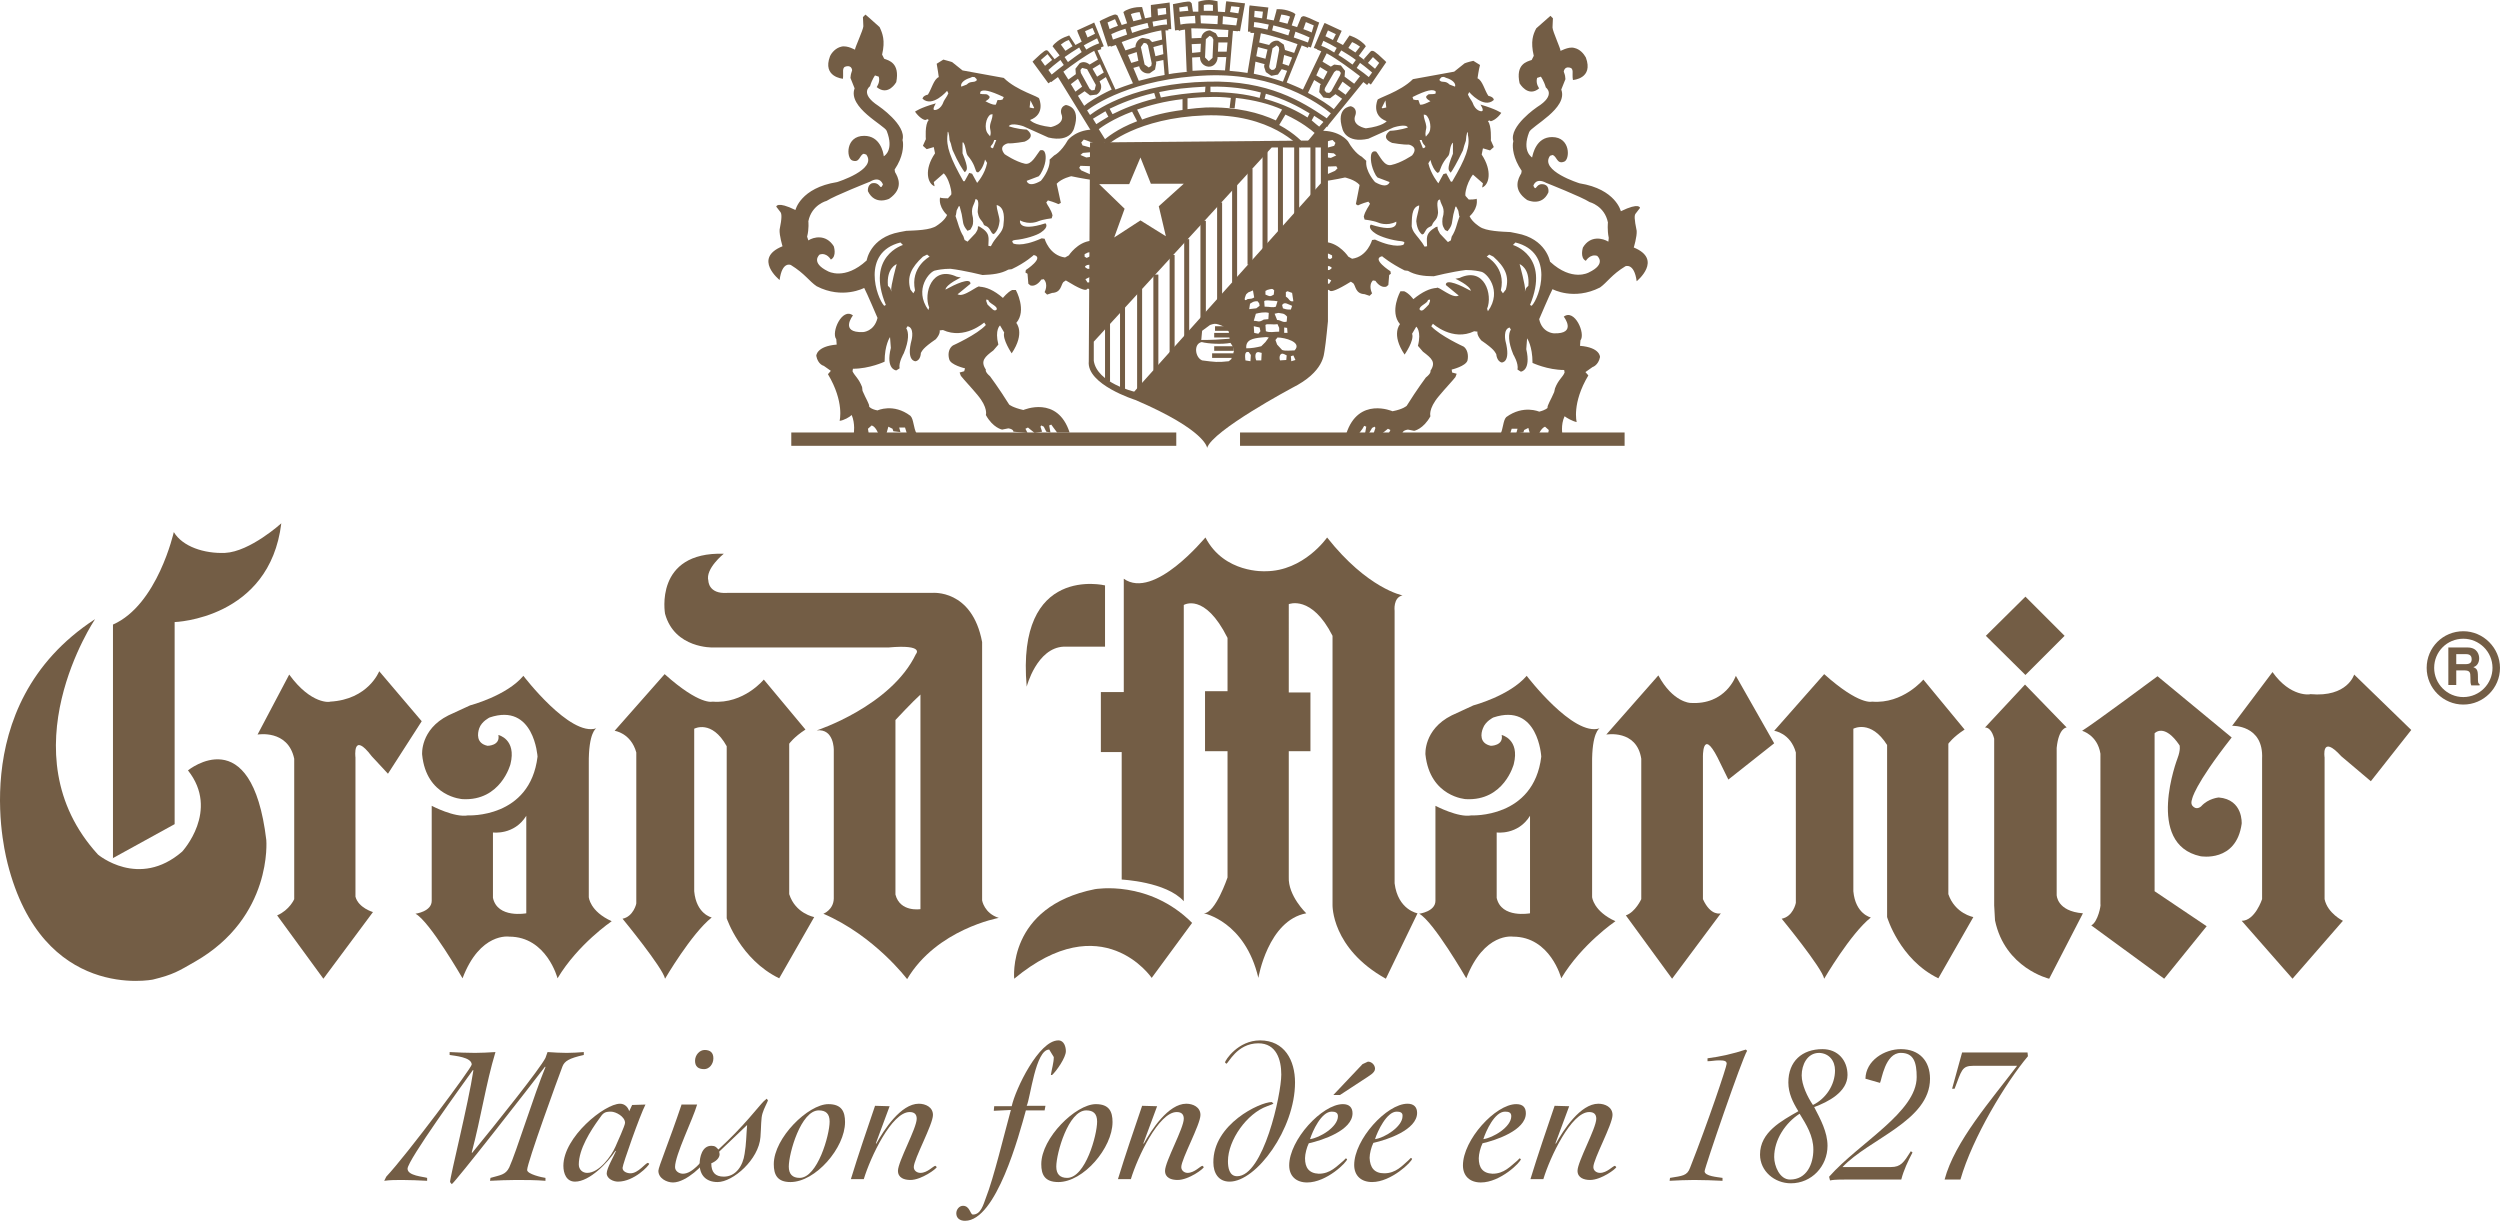 <?xml version="1.0" encoding="UTF-8" standalone="no"?>
<!-- Generator: Adobe Illustrator 19.2.1, SVG Export Plug-In . SVG Version: 6.00 Build 0)  -->

<svg
   version="1.1"
   id="layer"
   x="0px"
   y="0px"
   viewBox="0 0 600.013 292.999"
   xml:space="preserve"
   width="600.013"
   height="292.999"
   xmlns="http://www.w3.org/2000/svg"
   xmlns:svg="http://www.w3.org/2000/svg"><defs
   id="defs129" />
<style
   type="text/css"
   id="style2">
	.st0{fill:#735D45;}
</style>
<g
   id="g124"
   transform="translate(-21.987,-175.001)">
	<rect
   x="313.4"
   y="258.1"
   class="st0"
   width="4.7"
   height="1.1"
   id="rect4" />
	<rect
   x="312.9"
   y="259.8"
   class="st0"
   width="5.1"
   height="1.1"
   id="rect6" />
	<rect
   x="313.6"
   y="253.3"
   class="st0"
   width="3.5"
   height="1.1"
   id="rect8" />
	<rect
   x="313.4"
   y="254.9"
   class="st0"
   width="4.1"
   height="1.1"
   id="rect10" />
	<rect
   x="287.2"
   y="251.3"
   class="st0"
   width="1.2"
   height="15.3"
   id="rect12" />
	<rect
   x="290.8"
   y="246.8"
   class="st0"
   width="1.2"
   height="21.8"
   id="rect14" />
	<rect
   x="294.9"
   y="244.3"
   class="st0"
   width="1.2"
   height="24.2"
   id="rect16" />
	<rect
   x="298.8"
   y="240.9"
   class="st0"
   width="1.2"
   height="23"
   id="rect18" />
	<rect
   x="302.7"
   y="236.2"
   class="st0"
   width="1.2"
   height="23.6"
   id="rect20" />
	<rect
   x="306.2"
   y="232.4"
   class="st0"
   width="1.2"
   height="23.5"
   id="rect22" />
	<rect
   x="310.1"
   y="228"
   class="st0"
   width="1.3"
   height="23.6"
   id="rect24" />
	<rect
   x="314.1"
   y="223.6"
   class="st0"
   width="1.2"
   height="23.4"
   id="rect26" />
	<rect
   x="317.7"
   y="219.3"
   class="st0"
   width="1.2"
   height="23.5"
   id="rect28" />
	<rect
   x="321.4"
   y="215.5"
   class="st0"
   width="1.2"
   height="23"
   id="rect30" />
	<rect
   x="325"
   y="211.4"
   class="st0"
   width="1.2"
   height="23.4"
   id="rect32" />
	<rect
   x="328.7"
   y="209.6"
   class="st0"
   width="1.2"
   height="23"
   id="rect34" />
	<rect
   x="332.6"
   y="209.2"
   class="st0"
   width="1.2"
   height="23"
   id="rect36" />
	<rect
   x="336.5"
   y="208.9"
   class="st0"
   width="1.2"
   height="23"
   id="rect38" />
	<path
   class="st0"
   d="m 354.7,189.9 -0.4,-0.4 c -2.5,-2.4 -2.7,-2.3 -3.1,-2.3 l -0.2,0.1 -0.2,0.2 -1.5,1.7 0.4,0.4 -1.6,-1.2 1.7,-2.3 -0.3,-0.4 c 0,0 -1.2,-1.3 -3.1,-2 l -0.5,-0.2 -0.3,0.4 -1.3,1.9 -1.5,-0.8 1.2,-2.6 -4.1,-1.9 -0.3,0.6 -2.3,5.4 0.8,0.3 v 0.1 l 1,0.4 -4.4,9.2 c -1.2,-0.6 -2.5,-1.1 -3.9,-1.7 l 3.6,-8.9 c 0.9,0.3 1.5,0.6 1.5,0.6 l 0.1,-0.3 0.6,0.2 2,-6 -0.5,-0.2 c -3.1,-1.5 -3.3,-1.4 -3.6,-1.2 l -0.2,0.1 -0.1,0.2 -0.9,2.2 -1.3,-0.4 0.9,-2.7 -0.4,-0.3 c 0,0 -1.6,-0.9 -3.6,-0.9 h -0.5 l -0.1,0.5 -0.6,2.2 -1.7,-0.3 0.4,-2.8 -4.5,-0.5 -0.1,0.6 -0.3,5.7 h 0.6 v 0.3 h 0.9 l -1.6,9.6 c -1.4,-0.2 -2.8,-0.4 -4.3,-0.5 l 0.8,-9.6 1.2,0.1 v -0.1 l 0.5,0.1 1.2,-6.7 -4.5,-0.5 -0.1,0.6 -0.2,2 -1.7,-0.1 -0.1,-2.5 -0.5,-0.1 c -2,-0.5 -3.7,0.1 -3.7,0.1 l -0.4,0.1 v 2.4 h -1.3 l -0.3,-2 -0.2,-0.2 c -0.2,-0.3 -0.4,-0.4 -3.8,0.3 l -0.5,0.1 0.5,6.3 0.8,-0.1 0.2,0.2 c 0,0 0.3,-0.2 1.4,-0.3 l 0.4,10.1 h 0.4 c -1.6,0.2 -3.2,0.3 -4.7,0.6 l -0.8,-10.5 h 0.7 V 182 h 0.7 l -0.4,-6.4 -0.7,0.1 -3.8,0.5 v 0.6 l 0.1,2.3 -1.5,0.3 -0.7,-2.7 h -0.5 c -2.1,0 -3.6,0.9 -3.6,0.9 l -0.4,0.3 0.9,2.7 -1.9,0.6 0.6,-0.2 -1,-2.3 -0.2,-0.1 c -0.3,-0.2 -0.5,-0.3 -3.6,1.2 l -0.5,0.3 2,6.1 0.6,-0.2 0.1,0.2 1.2,-0.4 4.1,9.2 c -1.5,0.5 -2.9,1 -4.2,1.5 l -4.3,-9.4 0.9,-0.3 -0.1,-0.4 0.7,-0.3 -2.3,-5.7 -0.6,0.3 -3.5,1.6 0.2,0.6 0.9,2.1 -1.5,0.8 -1.5,-2.3 -0.5,0.2 c -1.9,0.6 -3.1,1.9 -3.2,2 l -0.3,0.4 1.7,2.2 -1.2,0.9 -1.6,-2 -0.2,-0.1 c -0.3,-0.1 -0.6,-0.1 -3.1,2.3 l -0.4,0.4 3.8,5.2 0.6,-0.4 0.1,0.1 c 0,0 0.6,-0.5 1.6,-1.2 l 10.7,17.4 1,-0.7 -0.7,-1.1 0.8,0.8 c 0,-0.1 7.3,-6.6 23.4,-7.2 16,-0.6 22.9,7.7 23,7.7 l 0.9,-0.8 c -0.1,-0.2 -2.1,-2.5 -6,-4.6 l 1.5,-2.5 c 3.9,1.8 6.2,3.7 7,4.4 l -1.9,2.3 1,0.8 3.8,-4.6 0.1,0.1 0.4,-0.6 8.3,-10.2 0.9,0.7 0.4,-0.5 0.5,0.4 3.7,-5.4 m -15.6,-3.9 0.5,-1.2 c 1.1,0.5 2.2,1.1 3.2,1.7 l -0.6,1.1 c -1.1,-0.7 -2.2,-1.3 -3.1,-1.6 z m 4.8,1.1 c 1.3,0.8 2.5,1.5 3.5,2.3 l -0.8,1.1 c -1.1,-0.8 -2.2,-1.6 -3.4,-2.3 z m 4.5,3 c 1.4,1 2.4,1.9 2.9,2.3 l -0.8,1.1 c -0.6,-0.5 -1.6,-1.3 -2.9,-2.2 z m 3.1,-1.4 1.5,1.4 -1,1.4 -1.7,-1.4 z m -5,-3.6 c 0.9,0.4 1.5,0.8 1.9,1.1 l -1.1,1.4 -1.7,-1.1 z m -3.9,-1.9 -0.7,1.4 -1.8,-0.9 0.6,-1.4 z m 1.6,11.4 2,1.5 -1.4,1.8 0.1,-0.2 -1.8,-1.3 z m -0.6,-1.5 -2.1,3.8 -0.5,0.4 -0.7,-0.1 -0.4,-0.5 v -0.2 l 0.1,-0.4 2.2,-3.8 0.5,-0.4 0.7,0.1 0.4,0.5 z m -4,1 -1.7,-1 0.9,-2 1.8,1.1 z m -2.2,0.1 1.6,1 -0.2,0.3 -0.2,1.6 1,1.3 1.6,0.2 1.3,-1 v 0 l 1.6,1.1 -2,2.5 c -1.1,-0.9 -3.2,-2.4 -6.2,-3.9 z m 2.6,8.9 c -5.4,-3.6 -13.6,-8.9 -28.1,-8.5 -17.3,0.4 -26.2,6.4 -28.3,8 l -0.7,-1.1 c 1.4,-1.1 10.7,-7.7 29,-8.4 16.3,-0.6 26.6,6.7 29.5,9.1 l -1,1.2 z m -27.5,-6 v -1.3 c 4.7,-0.1 8.7,0.5 12.1,1.4 l -0.3,1.3 c -3.3,-0.9 -7.2,-1.4 -11.8,-1.4 z m -25.2,4.6 0.7,1.3 c -1.4,0.8 -2.4,1.5 -2.9,1.8 l -0.8,-1.3 c 0.4,-0.2 1.4,-0.9 3,-1.8 z m 1.7,0.7 -0.7,-1.3 c 2.5,-1.2 6,-2.7 10.7,-3.8 l 0.4,1.3 c -4.5,1.1 -8,2.6 -10.4,3.8 z m 16.8,-3.6 v 2.6 c -3.9,0.5 -7.1,1.3 -9.7,2.3 l -1.2,-2.4 c 2.9,-1 6.5,-2 10.9,-2.5 z m -5.2,-0.4 -0.4,-1.3 c 3.2,-0.7 6.9,-1.1 11.1,-1.3 l -0.1,1.3 c -4,0.2 -7.5,0.7 -10.6,1.3 z m 25.2,-0.9 c 4.3,1.2 7.7,3 10.5,4.7 l -0.5,1 c -2.2,-1.4 -5.6,-3.2 -10.3,-4.5 z m -0.1,-8.4 -2.2,-0.6 0.4,-2.2 2.3,0.6 z m 0.9,1.8 0.8,-4.3 1,-0.7 0.5,0.4 0.1,0.6 -0.8,4.3 -0.4,0.5 -0.6,0.1 v 0 l -0.5,-0.4 z m 3.6,-2.7 1.9,0.6 -0.8,2 -1.5,-0.5 z m -7.3,-6.7 0.1,-1.2 c 1.2,0.1 2.4,0.4 3.5,0.6 l -0.3,1.2 c -1.2,-0.3 -2.4,-0.5 -3.3,-0.6 z m 4.7,-0.4 c 1.5,0.4 2.8,0.7 4,1.1 l -0.4,1.3 c -1.2,-0.4 -2.6,-0.8 -3.9,-1.2 z m 5.3,1.5 c 1.6,0.6 2.8,1.1 3.4,1.4 l -0.4,1.2 c -0.7,-0.3 -2,-0.7 -3.4,-1.2 z m 2.5,-2.3 1.9,0.8 -0.5,1.7 c -0.4,-0.2 -1.1,-0.5 -2,-0.8 z m -5.9,-1.8 c 0.9,0.1 1.7,0.3 2.1,0.5 l -0.6,1.7 -2,-0.5 z m -4.4,-0.7 -0.2,1.6 -1.9,-0.3 0.1,-1.5 z m 8.3,7.8 -0.8,2.1 -2.2,-0.7 -0.3,-1.3 -1.3,-0.9 c -0.9,-0.2 -1.8,0.3 -2.2,1 l -2.4,-0.6 0.4,-2.2 c 2.6,0.5 6.3,1.7 8.8,2.6 z m -10.1,4.2 2.2,0.6 -0.1,0.3 v 0.4 l 0.4,1.2 1.3,0.9 1.6,-0.3 0.9,-1.3 v 0 l 1.3,0.4 -1,2.6 c -2.1,-0.7 -4.5,-1.4 -7,-1.9 z m -8.9,-4.6 h 2.2 l -0.2,2.2 h -2.1 z m -9.3,-6.1 c 0.8,-0.1 2.1,-0.2 3.7,-0.3 l 0.1,1.8 c -1.5,0 -2.8,0.1 -3.6,0.3 z m 5.1,1.5 -0.1,-1.9 c 1.3,0 2.7,0 4.2,0.1 l -0.1,2 c -1.3,-0.1 -2.7,-0.1 -4,-0.2 z m 5.3,-1.7 c 1.2,0.1 2.3,0.3 3.5,0.5 l -0.3,1.7 c -1,-0.1 -2.1,-0.2 -3.3,-0.3 z m 2,-2.4 2,0.2 -0.3,1.5 -2,-0.3 z m -4.4,-0.3 v 1.4 h -2.2 v -1.4 c 0.5,-0.1 1.3,-0.2 2.2,0 z m -6.1,0.3 0.2,1.1 c -0.9,0.1 -1.6,0.1 -2.1,0.2 l -0.1,-1 z m 9.8,5.7 -0.1,1.7 h -2.4 l -0.5,-0.9 -1.4,-0.7 c -1.1,0 -2,0.8 -2.1,1.8 l -2.3,0.1 -0.1,-2.4 c 1.6,0 4.4,0.1 8.9,0.4 z m -3.6,2.3 -0.2,4.4 -0.9,0.8 -0.9,-0.9 0.2,-4.4 0.9,-0.8 0.6,0.3 z m -3.1,3 -2,0.2 -0.1,-2.1 2.2,-0.1 z m -2,1.3 1.9,-0.1 v 0.1 c 0,1.2 0.9,2.1 2,2.2 1.2,0.1 2.1,-0.9 2.2,-2 v -0.3 h 2.1 l -0.3,3.2 c -1.4,-0.1 -2.8,-0.1 -4.2,-0.1 -1.2,0.1 -2.4,0.1 -3.6,0.2 z m -13.3,-1.3 0.4,2.1 -1.7,0.5 -0.8,-1.9 z m 1,-1.2 0.7,-1 0.6,0.1 0.4,0.5 0.9,4.3 -0.1,0.6 -0.6,0.4 -1,-0.7 z m 3,0 2.2,-0.6 0.2,2.3 -1.9,0.5 z m -5.1,-3.4 -0.4,-1.3 c 1.2,-0.4 2.5,-0.7 4.1,-1.1 l 0.3,1.2 c -1.4,0.3 -2.8,0.8 -4,1.2 z m -1.2,0.4 c -1.5,0.5 -2.7,1 -3.4,1.2 l -0.4,-1.3 c 0.6,-0.3 1.8,-0.8 3.4,-1.3 z m 6.3,-1.9 -0.2,-1.2 c 1.1,-0.2 2.3,-0.4 3.4,-0.6 l 0.1,1.3 c -1,0 -2.1,0.2 -3.3,0.5 z m 1,-4.3 2,-0.2 0.1,1.5 -2,0.3 z m -6.4,1.3 c 0.4,-0.2 1.2,-0.4 2.1,-0.5 l 0.5,1.7 -2,0.5 z m -3.8,1.2 0.7,1.6 c -0.9,0.3 -1.6,0.6 -2,0.8 l -0.5,-1.6 z m 11.1,2.7 0.2,2.2 -2.4,0.6 -0.7,-0.7 -1.6,-0.3 c -1,0.2 -1.7,1.2 -1.7,2.2 l -2.4,0.8 -0.9,-2 c 2.6,-1 6.6,-2.3 9.5,-2.8 z m -6.7,9 1.4,-0.4 v 0 c 0.2,1.1 1.3,1.9 2.5,1.7 l 1.3,-0.9 0.3,-1.6 -0.1,-0.3 1.8,-0.4 0.3,3.6 c -2.3,0.4 -4.3,0.9 -6.2,1.4 z m -11.8,9.1 -1.5,-2.4 1.6,-1.1 v 0 l 1.3,1 1.6,-0.2 c 1,-0.6 1.4,-1.9 0.8,-2.9 l -0.1,-0.3 1.5,-1 1.4,3 c -3.6,1.7 -5.8,3.2 -6.6,3.9 z m 2,-8.9 1.8,-1.1 0.9,2 -1.6,1 z m 0.8,3.9 -0.3,1.2 -0.7,0.1 -0.5,-0.4 -2.1,-3.8 -0.1,-0.7 0.4,-0.5 1.2,0.3 z m -4.3,-1.5 1,1.9 -1.6,1.2 -1.1,-1.8 z m -2.4,-4 -0.8,-1.2 c 1,-0.7 2.2,-1.5 3.5,-2.3 l 0.6,1.1 c -1.1,0.8 -2.3,1.6 -3.3,2.4 z m -1,0.7 c -1.3,1 -2.3,1.8 -2.9,2.3 l -0.8,-1.1 c 0.5,-0.5 1.5,-1.3 2.9,-2.4 z m 5.4,-3.7 -0.6,-1 c 1,-0.6 2.1,-1.1 3.2,-1.7 l 0.5,1.2 c -0.9,0.3 -2,0.8 -3.1,1.5 z m -0.3,-4.4 1.8,-0.8 0.6,1.4 -1.8,0.9 z m -5.8,3.2 c 0.4,-0.3 1,-0.8 1.9,-1.1 l 0.9,1.5 -1.7,1.1 z m -3.2,2.3 1.1,1.4 -1.7,1.4 -1,-1.4 z m 11.2,-0.8 0.9,2.1 -2,1.2 c -0.7,-0.6 -1.6,-0.8 -2.4,-0.3 l -1,1.3 0.1,1.3 -1.8,1.3 -1.2,-1.9 c 2.1,-1.6 5,-3.7 7.4,-5 z m 2.6,21.2 -1.5,-2.4 c 0.8,-0.6 3.5,-2.5 8,-4.2 l 1.2,2.3 c -5,1.9 -7.4,4.1 -7.7,4.3 z m 41,-4.5 c -3.9,-1.8 -9.4,-3.3 -16.8,-3.1 -1.5,0.1 -3,0.2 -4.4,0.4 v -2.6 c 1.6,-0.1 3.1,-0.3 4.9,-0.3 2,-0.1 3.8,0 5.5,0.2 l -0.3,2.4 1.2,0.1 0.3,-2.5 c 4.5,0.5 8.2,1.5 11.1,2.8 z m 10.4,1.5 c -0.4,-0.3 -1,-0.8 -1.8,-1.5 l 0.6,-1.1 2,1.3 0.2,0.2 z m 8.4,-10.3 -2.3,-1.7 0.1,-1.4 -1,-1.3 -1.6,-0.2 -0.8,0.5 -2,-1.2 1,-2 c 2.6,1.4 5.9,3.9 8,5.5 z"
   id="path40" />
	<rect
   x="211.9"
   y="278.8"
   class="st0"
   width="92.4"
   height="3.2"
   id="rect42" />
	<path
   class="st0"
   d="m 283.6,209.2 -0.3,52.5 c -0.6,5.6 11.2,9.3 11.2,9.3 17,7.3 17.2,11.5 17.2,11.5 1.3,-4.2 20.4,-14.4 20.4,-14.4 7.8,-3.9 7.6,-8.2 7.8,-9 0.3,-1.7 0.8,-7 0.8,-7 v -43.4 l -57.1,0.5 m 9.4,10 2.7,-6.4 2.5,6.3 h 7.9 l -6,5.4 1.7,7.2 -6.1,-3.8 -6.3,4.1 2.5,-6.9 -6.1,-5.9 z m 25.1,40.2 -0.6,1.8 -0.6,0.5 c -2.7,0.3 -3.3,0.2 -6.4,-0.2 -1.7,-0.7 -2.1,-4 -0.1,-4.4 1.5,0.4 4.9,0.6 6.9,0.2 l 0.4,0.6 c 0.4,0.8 0.5,0.7 0.4,1.5 z m -7.8,-2.8 0.2,-2.2 1.9,-1.4 c 0.9,-0.3 1.2,-0.4 2.1,-0.1 1.1,0.3 1.9,0.9 2.4,1.7 l 0.2,1.7 c -2.4,0.2 -4.3,0.3 -6.8,0.3 z m 10.8,-11 c 0.9,-0.8 0.2,-0.2 1.6,-0.9 l 0.3,1.7 c -1,0.6 -1.4,0.1 -1.9,0.6 -0.8,0.3 -0.1,-1.2 0,-1.4 z m 4.7,-0.8 0.3,-0.2 c 1.1,-0.3 1.3,-0.4 1.7,0.1 l -0.1,1 c -0.8,0.5 -0.9,0.5 -2,0 v -0.9 z m 6.3,3.6 -0.3,0.9 c -0.9,0 -1,0 -1.9,-0.3 l -0.2,-0.8 c 0.6,-0.9 1.5,-0.1 2.4,0.2 z m -1.5,-3.3 0.4,-0.2 1.1,0.4 0.3,2 c -1,0.2 -0.9,-0.6 -1.8,-1.1 z m 0.3,5.9 -0.1,1.2 c -1,0.3 -1.4,-0.4 -2.3,-0.4 l -0.6,-1.5 0.9,-0.2 c 1,0.2 1.3,0 2.1,0.9 z m -0.7,2.6 0.7,0.1 0.1,1.2 h -0.8 z m -2,-5 c -0.8,0.3 -1.4,0 -2.7,0 l -0.1,-1.3 c 0.3,-0.4 1.5,-0.1 2.4,-0.1 l 0.8,0.1 z m -1.7,1.5 -0.1,1.5 -1.1,0.1 c -1.3,0.8 -1.3,0.3 -2.4,0.3 l 0.5,-1.7 c 0.7,-0.2 2.2,-0.5 3.1,-0.2 z m -3.6,3.2 1.4,0.3 0.2,0.9 -0.5,0.6 -1,-0.2 z m 1.4,-4.9 -0.8,0.6 -1.7,0.2 0.2,-1.3 c 0.8,-0.5 0.9,-0.6 1.8,-0.6 l 0.4,0.5 z m -2.2,13.3 -1.2,-0.2 c -0.1,-0.9 -0.3,-2.3 0.8,-2 l 0.5,0.7 z m 2.6,-0.2 h -1.2 c -0.3,-0.6 -0.5,-2.4 0.9,-1.9 l 0.4,0.1 z m 1,-4.4 -1,1 c -1.2,0.3 -2.3,0.5 -3.6,0.5 -0.2,-2.1 1.7,-2.4 3.6,-2.6 l 1.2,-0.1 0.6,0.1 z m 0.1,-2.6 -0.1,-1.5 c 0.3,-0.4 1.7,0 2.9,-0.2 l 0.4,0.9 v 0.9 c -1.3,0 -2.2,0.3 -3.2,-0.1 z m 2.3,2.1 0.5,-0.6 c 1.7,0 6,1.1 4.1,3.1 -0.9,0 -2.2,0.2 -3,-0.1 l -1.2,-1.3 z m 2.6,4.8 -1.5,0.1 c -0.3,-0.8 0,-2 1,-1.5 l 0.6,0.3 z m 2.2,0 -1,0.3 -0.1,-1.2 0.6,-0.2 z M 339,219 294.2,269 c 0,0 -8.9,-2.1 -9.7,-7.4 V 257 l 42.7,-46.6 H 339 Z"
   id="path44" />
	<path
   class="st0"
   d="m 286.3,209.9 c 1.1,-0.6 -1.3,-3.8 -1.3,-3.8 -4.6,-0.2 -6.7,2.5 -6.7,2.5 -1.7,3 -3.3,3.7 -3.3,3.7 l -1.1,1 c 0.2,2.5 -2.1,5.1 -2.1,5.1 -3.1,1.8 -3.4,0 -3.4,0 l 2.9,-1.1 0.4,-0.5 c 1.4,-2.3 1.4,-4.3 1.1,-5.1 -0.3,-1 -1.2,-0.6 -1.2,-0.6 -0.9,1.1 -2,3.5 -3.6,3.2 -2.3,-0.5 -4.9,-2.3 -4.9,-2.3 -1.7,-2.1 0.8,-2.6 0.8,-2.6 1.2,0.1 4,-0.4 4,-0.4 3,-1.3 0.5,-2.9 0.5,-2.9 -2.4,-0.1 -4.3,-0.8 -4.3,-0.8 0.6,-1 3.5,0 3.5,0 2,0.9 6,2.7 6,2.7 5.5,1.3 6.2,-2.3 6.2,-2.3 1.7,-5.2 -2,-5.5 -2,-5.5 -1.6,0.5 -1.1,2.1 -1.1,2.1 1.1,2.5 -2.5,3.2 -2.5,3.2 -4.2,-0.5 -5,-1.7 -5,-1.7 3.8,-1.4 2.2,-5.1 2.2,-5.1 0.2,-0.5 -5.4,-1.9 -8.5,-5 l -9.9,-1.8 -2.5,-2 c 0,0 -0.6,-0.2 -2.1,-0.6 l -1.6,1 c 0.2,1 0.5,3.2 0.5,3.2 -1.2,0.5 -1.7,2.8 -2.6,4.2 -1.3,0.3 -1.3,1 -1.3,1 2.4,2.2 5.9,-1.9 5.9,-1.9 l 0.3,0.6 c -0.4,0.9 -0.8,1.3 -1.1,1.9 -0.7,2.1 -2.1,2.1 -2.1,2.1 -0.9,0.1 0.2,-1.6 0.2,-1.6 -3.9,1.1 -5,2 -5,2 0.9,1.3 2,2 2.5,2 l 0.5,-0.2 0.3,0.2 c -1,1 -0.7,4.6 -0.7,4.6 -0.6,1.3 -0.7,1.6 -0.7,1.6 l 0.9,0.8 1.7,-0.5 0.3,1.5 c -2.7,3.9 -1.8,7.3 -0.1,7.9 l -0.2,-1 2.4,-2.1 c 0.9,0.9 1.5,2.7 1.7,3.8 0.2,0.9 0.1,1.3 0.1,1.3 l -0.8,0.9 c -1.7,0 -1.9,-0.2 -1.9,-0.2 -0.4,2.4 1.7,4.2 1.7,4.2 -0.6,1.4 -2.4,2.5 -2.4,2.5 -1.5,1.2 -5.5,1.2 -7.4,1.3 l -1.6,0.3 c -7.1,1.3 -7.9,6.8 -7.9,6.8 -5.3,4.9 -9.3,2.6 -9.3,2.6 -4.3,-2.1 -2,-4 -2,-4 1.7,-0.6 2.7,1.2 2.7,1.2 1.5,-0.8 0.7,-3.2 0.7,-3.2 -1.9,-3 -4.9,-2.2 -6.1,-1.4 l -0.3,-0.9 c 0.5,-1.9 0.3,-3.7 0.3,-3.7 0.8,-4 4.4,-4.9 4.4,-4.9 1.8,-1.2 10.4,-4.6 10.4,-4.6 2.5,-1.5 3.1,0.7 3.1,0.7 l -0.3,0.5 c -0.5,0.5 -0.5,-1.2 -2.4,-0.8 -1.1,0.5 -0.9,1.9 -0.9,1.9 1.7,3.5 5.1,1.8 5.1,1.8 3.6,-2.5 2.1,-5.2 1.4,-6.4 l -0.1,-0.6 c 2.1,-3.1 2.1,-5.6 2,-6.6 l -0.1,-0.5 c 1,-3.6 -5.8,-8.2 -5.8,-8.2 -4.6,-3 -2,-4.7 -2,-4.7 0.5,-1.7 1.2,-2.6 1.2,-2.6 l 0.9,0.3 c 0.4,1.3 -0.5,2.5 -0.5,2.5 2.8,2.3 4.7,-1.2 4.7,-1.2 0.9,-4.6 -1.8,-5.2 -2.9,-5.6 l -0.5,-1 c 0.8,-3.4 0.1,-5.1 -0.6,-6.6 -2.3,-2.1 -3.4,-3 -3.4,-3 l -0.6,0.6 c 0,0.7 0.1,1.3 0.1,2.2 0,0.8 -2.1,5.3 -2,5.6 0.2,0.2 -1.8,-1.1 -3.3,-0.7 -1.3,0.3 -2.3,1.4 -2.7,2.3 -1.9,5 3.1,5.4 3.1,5.4 0.2,-1.6 -0.4,-2.8 0.9,-3 1.3,-0.2 1.3,1 1.3,1 -0.4,1.2 -0.3,1.1 -0.4,1.8 l 1,2.5 c -1.7,4.6 7.2,8.9 7.7,10.2 1.8,4.6 -0.5,6 -0.7,6.1 -0.1,-1 -0.9,-4.9 -4.7,-4.9 -4.5,0 -4.3,5.3 -2.9,5.9 1.9,0.7 1.7,-1.3 2.8,-1.6 l 0.6,0.2 c 2.7,3.6 -7,6.6 -7,6.6 -8.8,1.4 -10,6.7 -10,6.7 -4.5,-2.2 -4.6,-0.8 -4.6,-0.8 l 1,1.3 c 0.3,0.4 0.4,1.3 -0.2,4.2 -0.1,1.4 0.7,4 0.7,4 -7.2,2.9 -0.7,8.1 -0.7,8.1 0.6,-4.6 2.7,-3.6 2.7,-3.6 3.4,2.1 4.4,3.9 6.2,5.1 6.2,3.2 11.4,0.4 11.4,0.4 0.6,1.1 3.2,7.2 3.2,7.2 -0.8,3.3 -3.5,3.4 -3.5,3.4 -5.7,0.2 -2.4,-4 -2.4,-4 -2.6,-2 -5.3,4.1 -4,5.7 l 0.1,1.3 c -4.9,0.4 -4.9,2.7 -4.9,2.7 0.4,2.1 1.8,2.4 1.8,2.4 l 1.7,1.2 -0.7,0.8 c 4,6.7 2.8,11.2 2.8,11.2 1,-0.1 2.4,-0.9 2.9,-1.4 0.9,2.1 0.5,4.5 0.5,4.5 h 3.6 l -0.2,-1.2 0.9,-0.8 c 1,0.3 1.6,2 1.6,2 l 1.9,0.1 0.5,-1.8 1,0.5 0.2,0.6 1.7,0.2 -0.3,-1.1 h 1.4 l 0.5,1.6 2.3,-0.1 c -0.8,-1.4 -0.7,-3.5 -1.5,-4.3 -4.1,-3.1 -7.9,-1.3 -7.9,-1.3 -1.6,-0.3 -2,-0.9 -2,-0.9 0.1,-0.6 -0.8,-1.9 -1.6,-3.8 l -0.1,-0.9 c -0.8,-2.1 -1.8,-2.7 -2.3,-3.8 l 0.1,-0.6 c 4,0 7.6,-1.7 7.6,-1.7 0,-4.1 1.3,-5.9 1.3,-5.9 l 0.2,2.6 c -1.3,5.2 1.3,5.4 1.3,5.4 l 0.8,-0.5 c -0.3,-1.4 1,-3.6 1,-3.6 1.3,-3.1 1.2,-5.1 0.6,-6 l 0.3,-0.5 c 1.7,0.3 1,3.2 1,3.2 -1.4,5.2 0.9,5.2 0.9,5.2 1.3,-0.2 1.3,-2 1.3,-2 0.4,-0.6 0.4,-1.1 3.6,-3.3 1.2,-1.4 0.9,-2.1 0.9,-2.1 l 0.8,-0.1 c 5.2,2.4 9.9,-1.8 9.9,-1.8 l 0.4,0.6 c -2.1,2.3 -7.9,4.9 -7.9,4.9 -0.9,0.6 -1.3,1.9 -0.9,3.3 0.3,1.4 3.8,2.2 3.8,2.2 l -0.2,0.7 -1.1,0.3 0.3,0.8 c 0.7,0.9 2.6,2.9 4,4.6 2.6,3.1 2,4.8 2,4.8 1.7,3.1 3.9,3.5 3.9,3.5 l 1.5,-0.3 c 1.3,0.2 1.2,0.8 1.2,0.8 l 3.4,0.3 -0.5,-1 0.6,-0.3 1.6,1.3 1.8,-0.3 -0.4,-1.2 0.2,-0.3 0.6,0.3 0.6,1.2 1,0.2 -0.3,-1.7 0.5,-0.2 0.5,0.7 0.9,1.2 h 1.3 1.7 c -2.9,-9 -11.1,-5.4 -11.1,-5.4 -2.6,-0.6 -3.4,-1.3 -3.4,-1.3 -2.5,-4 -4.6,-6.8 -4.6,-6.8 -1.3,-1.1 -1,-1.6 -1,-1.6 -1.4,-2.1 -0.2,-3.1 1.8,-4.6 l 1.2,-1.4 c -0.9,-3.6 0.4,-4.6 0.4,-4.6 l 1,1.7 c -0.5,1.6 1.8,5 1.8,5 3.3,-4.9 1.1,-7.3 1.1,-7.3 2.6,-3 -0.1,-7.9 -0.1,-7.9 h -0.9 c -1.1,0.5 -2.2,1.9 -2.2,1.9 -2.2,-1.9 -4,-2.6 -5.6,-2.7 -0.2,-0.6 -3.9,2.8 -5.3,1.8 l 0.3,-0.2 2.8,-2.3 c 0.1,-1.7 -4,0.3 -5.6,1.2 l -0.4,0.2 c 0.2,-1.3 3.7,-2.9 3.7,-2.9 l -1,-0.2 c -6,-2.8 -8,4.1 -6.6,7.4 l -0.2,0.6 c -3.6,-5 0.4,-9.4 1.7,-9.5 0.4,-0.1 1.8,-0.4 3.6,-0.4 3.3,0.4 7.7,1.5 7.7,1.5 2.4,-0.1 4.4,-0.3 6.2,-1.3 l 0.8,-0.1 c 3.4,-1.6 5.3,-3.4 5.3,-3.4 2.7,0.6 -1.9,3.6 -1.9,3.6 l -0.1,0.6 0.5,0.3 0.2,2.4 0.5,0.4 c 1.5,0.4 2.6,-1.4 2.6,-1.4 l 0.6,-0.1 c 1.2,1.3 0.2,3.1 0.2,3.1 l 0.6,0.6 1.2,-0.4 c 2.2,-0.1 2.1,-1.9 2.7,-2.6 l 0.6,-0.4 c 6.8,4.2 4.2,1 5.9,2.3 l 0.8,0.9 -0.1,-2.8 -1.4,0.1 -0.5,-0.8 0.6,-0.3 1,-0.5 0.7,-1.6 -1.8,-0.1 -0.5,-0.3 -0.1,-0.3 0.5,-0.3 0.9,-0.1 0.1,-0.5 0.2,-1.7 -1.3,0.6 -0.5,-0.3 V 236 l 0.8,-0.4 0.9,-0.1 0.1,-1.3 -0.3,-1.4 c -3.2,0.3 -5.3,3.5 -5.3,3.5 l -0.9,0.5 c -3.8,-0.5 -4.9,-4.5 -4.9,-4.5 l -0.7,-0.1 c -5.1,2.3 -6.9,1.2 -6.9,1.2 0.4,0.1 -0.9,-0.6 0.5,-0.8 2.4,-0.2 5.2,-1.1 6.2,-1.8 2.1,-1.4 1.1,-2.2 1.1,-2.2 -6.8,2.2 -6.1,-0.7 -6.1,-0.7 2.3,1.2 4.4,0.2 4.4,0.2 1.3,-0.5 3.2,-0.7 3.2,-0.7 l 0.2,-0.7 c -0.3,-1.4 -1.3,-2.5 -1.5,-3.1 l 0.4,-0.5 c 1.5,0.4 2.5,0.9 2.5,0.9 l 0.6,-0.3 -1,-4.6 c 1.2,-1.3 3.5,-1.8 3.5,-1.8 2.3,0.5 5,0.9 5,0.9 l -0.1,-1.2 -2.5,-1.1 -0.5,-0.6 0.3,-0.5 2.8,0.1 0.1,-1.1 v -1.2 l -1.5,0.2 -1.4,-0.6 0.6,-0.5 2.3,-0.2 -0.2,-1 -2.2,-0.6 -0.3,-0.7 0.6,-0.7 c 1.2,0.3 3.8,1.6 4.2,1.4 m -17,-10.8 0.9,1.8 -0.2,0.1 -0.9,-0.2 z m -33.4,45.6 c 0.2,0.9 -0.2,-0.5 -0.3,-0.6 l -0.5,-0.5 c -0.4,-4.3 2.1,-5.2 2.1,-5.2 0,0 -1.5,5.4 -1.3,6.3 z m -1.3,3.5 -0.4,0.2 c -1.8,-1.9 -5.6,-12.8 3.9,-15.2 l 0.6,0.6 c 0.1,0 -9,2.6 -4.1,14.4 z m 24.1,-1.3 0.5,0.1 c 0,0.8 2.3,1.4 2,2.3 -0.6,0.6 -1.1,-0.2 -2.2,-1.2 l -0.3,-0.8 z m -17.1,-2.2 -0.4,0.7 -0.7,-0.9 c -0.9,-3.1 0.2,-5.3 3,-7.9 l 1,-0.5 0.6,0.5 c 0,0 -4.7,2.5 -3.5,8.1 z M 257.3,197 c 0.6,-0.6 2.2,-0.3 5.6,1.3 l -0.3,0.6 c -0.8,0.2 -0.3,0.1 -1.2,0.1 l -0.4,1.1 c 0,0 -0.5,0.3 -2.5,-0.8 2.3,-1.3 -0.2,-1.6 0.6,-1.6 -0.8,-0.2 -1.1,0 -1.9,-0.2 z m 2.3,10.7 -0.5,-0.6 c -1,-1.2 -0.5,-3.9 0.6,-4.6 l 0.5,-0.1 c 0,1.2 -0.5,1.8 -0.6,2.8 -0.1,0.8 0.4,1.5 0,2.5 z m 1,0.9 h 0.5 l -0.8,2 -0.5,-0.2 c -0.2,-0.6 0.4,-0.3 0.8,-1.8 z m -5.8,-14.9 c 1,-0.4 0.1,-0.2 1.1,-0.2 l 0.5,0.5 v 0.3 c -0.8,0.7 -1.4,0 -2.4,1 l -1.3,0.5 c -0.3,-0.8 0.7,-1.7 2.1,-2.1 z m -5.4,13.6 c 0,-1.5 0.4,-0.3 0.5,1.4 0.5,1.2 0.3,0.9 0.4,1.2 l 0.3,1.1 c 1.4,3.2 2.5,4.8 2.9,5.3 h 0.1 c 0.4,-0.5 1,-0.6 -0.6,-4.5 v -0.7 -1.9 h 0.2 c 0.6,0.9 0.6,2.4 0.9,2.9 l 0.1,0.2 c 1.7,2 1.8,3.3 2.1,3.9 l 0.4,0.2 c 0.7,-0.4 1.4,-1.7 1.7,-3.1 l 0.5,0.8 c -0.5,2.7 -2.4,4.8 -2.4,4.8 l -1.2,-2.2 -0.7,-0.2 -1.1,2 h -0.3 c -3.1,-5.5 -4.2,-8.4 -3.8,-11.2 z m 13.4,21.9 c -0.2,1.2 -0.9,1.9 -1.7,2.9 -0.8,1 -0.9,1.3 -1.3,2 l -0.6,-0.1 c 0,-1.9 0.6,-3 -2.1,-4.6 l -0.4,-0.1 c 0,0.8 -0.1,0.9 -0.6,1.7 l -1.9,2 -0.7,-0.4 -0.3,-0.9 c -1,-1.6 -1.2,-3 -1.9,-4.9 l 0.1,-0.1 0.2,-1.2 0.5,-1 h 0.2 l 0.5,1.9 c 0.4,1.9 0.1,2.5 1.4,4 l 0.7,-0.3 c 0.7,-1.1 0.7,-1.6 0.6,-2.8 -0.7,-2.6 0.4,-3.1 0.6,-4.5 1.3,0 0.3,2.8 0.6,3.4 0.3,1.6 1,1.6 1.4,2.7 0.2,0.4 0.8,0.2 1.4,1.1 l 0.6,1 0.4,0.2 c 1,-0.8 1.3,-2.2 1.4,-3.2 -0.1,-1.3 -0.7,-2.6 -0.7,-3.8 2.1,0.6 1.8,3.4 1.6,5 z"
   id="path46" />
	<rect
   x="319.6"
   y="278.8"
   class="st0"
   width="92.3"
   height="3.2"
   id="rect48" />
	<path
   class="st0"
   d="m 341.8,208.6 0.7,0.7 -0.3,0.7 -2.2,0.6 -0.2,1 2.3,0.2 0.6,0.5 -1.3,0.6 -1.5,-0.2 -0.1,1.2 0.1,1.1 2.8,-0.1 0.3,0.5 -0.6,0.6 -2.5,1.1 -0.1,1.4 c 0,0 2.8,-0.4 5,-0.9 0,0 2.4,0.5 3.5,1.8 l -0.9,4.6 0.5,0.3 c 0,0 1,-0.5 2.5,-0.9 l 0.4,0.5 c -0.2,0.5 -1.2,1.7 -1.5,3.1 l 0.2,0.7 c 0,0 1.9,0.2 3.2,0.7 0,0 2.1,1 4.4,-0.2 0,0 0.7,2.9 -6.1,0.7 0,0 -1,0.8 1.2,2.2 1.1,0.7 3.8,1.6 6.2,1.8 1.3,0.2 0.2,0.8 0.5,0.8 0,0 -1.9,1.1 -6.9,-1.2 l -0.7,0.1 c 0,0 -1.1,4 -4.8,4.5 l -0.9,-0.5 c 0,0 -2.1,-3.2 -5.4,-3.5 l -0.3,1.4 0.1,1.3 0.9,0.1 0.8,0.4 v 0.6 l -0.5,0.3 -1.3,-0.6 0.2,1.7 0.1,0.5 0.9,0.1 0.5,0.3 -0.1,0.3 -0.5,0.3 -1.8,0.1 0.7,1.6 1,0.5 0.6,0.3 -0.5,0.8 -1.4,-0.1 -0.1,2.8 0.8,-0.9 c 1.6,-1.3 -0.9,1.9 5.9,-2.3 l 0.6,0.4 c 0.6,0.7 0.5,2.5 2.7,2.6 l 1.2,0.4 0.6,-0.6 c 0,0 -1,-1.9 0.2,-3.1 l 0.6,0.1 c 0,0 1.1,1.8 2.6,1.4 l 0.5,-0.4 0.2,-2.4 0.4,-0.3 -0.1,-0.6 c 0,0 -4.7,-3 -2,-3.6 0,0 2,1.7 5.4,3.4 l 0.8,0.1 c 1.7,1 3.8,1.3 6.2,1.3 0,0 4.4,-1.1 7.7,-1.5 1.9,0 3.2,0.3 3.6,0.4 1.3,0.1 5.3,4.5 1.7,9.5 l -0.2,-0.6 c 1.4,-3.3 -0.6,-10.2 -6.6,-7.4 l -1,0.2 c 0,0 3.5,1.6 3.7,2.9 l -0.4,-0.2 c -1.6,-0.9 -5.7,-2.9 -5.6,-1.2 l 2.8,2.3 0.3,0.2 c -1.4,1 -5,-2.4 -5.3,-1.8 -1.6,0.1 -3.4,0.9 -5.6,2.7 0,0 -1,-1.4 -2.2,-1.9 h -0.9 c 0,0 -2.7,4.9 -0.1,7.9 0,0 -2.2,2.4 1.1,7.3 0,0 2.4,-3.4 1.8,-5 l 1,-1.7 c 0,0 1.3,1 0.4,4.6 l 1.2,1.4 c 2.1,1.6 3.2,2.5 1.8,4.6 0,0 0.3,0.5 -1.1,1.6 0,0 -2.1,2.8 -4.6,6.8 0,0 -0.8,0.8 -3.4,1.3 0,0 -8.2,-3.6 -11.1,5.4 h 1.7 1.3 l 0.9,-1.2 0.4,-0.7 0.5,0.2 -0.3,1.7 1,-0.2 0.7,-1.2 0.6,-0.3 0.2,0.3 -0.4,1.2 1.8,0.3 1.6,-1.3 0.6,0.3 -0.5,1 3.4,-0.3 c 0,0 0,-0.6 1.3,-0.8 l 1.5,0.3 c 0,0 2.2,-0.4 3.9,-3.5 0,0 -0.6,-1.7 2,-4.8 1.4,-1.7 3.3,-3.7 4,-4.6 l 0.3,-0.8 -1.1,-0.3 -0.1,-0.7 c 0,0 3.4,-0.8 3.8,-2.2 0.3,-1.4 -0.1,-2.7 -0.9,-3.3 0,0 -5.7,-2.6 -7.8,-4.9 l 0.4,-0.6 c 0,0 4.7,4.3 9.9,1.8 l 0.8,0.1 c 0,0 -0.3,0.7 0.9,2.1 3.2,2.2 3.2,2.7 3.6,3.3 0,0 0.1,1.7 1.3,2 0,0 2.3,0.1 0.9,-5.2 0,0 -0.6,-2.8 1,-3.2 l 0.3,0.5 c -0.6,0.9 -0.7,2.9 0.6,6 0,0 1.3,2.1 1,3.6 l 0.8,0.5 c 0,0 2.5,-0.2 1.3,-5.4 l 0.2,-2.6 c 0,0 1.3,1.8 1.3,5.9 0,0 3.6,1.7 7.6,1.7 l 0.1,0.6 c -0.4,1.1 -1.5,1.7 -2.3,3.8 l -0.2,0.9 c -0.8,1.9 -1.7,3.2 -1.6,3.8 0,0 -0.4,0.5 -2,0.9 0,0 -3.8,-1.7 -7.9,1.3 -0.8,0.8 -0.7,2.9 -1.5,4.3 l 2.3,0.1 0.5,-1.6 h 1.4 l -0.3,1.1 1.7,-0.2 0.2,-0.6 1,-0.5 0.5,1.8 1.9,-0.1 c 0,0 0.6,-1.6 1.6,-2 l 0.9,0.8 -0.2,1.2 h 3.5 c 0,0 -0.5,-2.4 0.5,-4.5 0.5,0.4 1.9,1.2 2.9,1.4 0,0 -1.2,-4.5 2.8,-11.2 l -0.7,-0.8 1.7,-1.2 c 0,0 1.4,-0.4 1.8,-2.4 0,0 0.1,-2.3 -4.8,-2.7 l 0.1,-1.3 c 1.3,-1.6 -1.4,-7.7 -4,-5.7 0,0 3.3,4.2 -2.4,4 0,0 -2.8,-0.1 -3.5,-3.4 0,0 2.6,-6.1 3.2,-7.2 0,0 5.1,2.8 11.4,-0.4 1.7,-1.2 2.8,-3.1 6.1,-5.1 0,0 2.1,-0.9 2.7,3.6 0,0 6.4,-5.2 -0.7,-8.1 0,0 0.8,-2.6 0.7,-4 -0.6,-2.9 -0.6,-3.8 -0.2,-4.2 l 1,-1.3 c 0,0 -0.1,-1.4 -4.6,0.8 0,0 -1.2,-5.3 -9.9,-6.7 0,0 -9.7,-3 -7.1,-6.6 l 0.6,-0.2 c 1.1,0.3 1,2.3 2.8,1.6 1.4,-0.5 1.6,-5.9 -2.9,-5.9 -3.8,0 -4.6,4 -4.8,4.9 -0.1,-0.1 -2.5,-1.5 -0.7,-6.1 0.5,-1.4 9.4,-5.7 7.7,-10.2 l 1,-2.5 c -0.1,-0.8 0,-0.7 -0.4,-1.8 0,0 0.1,-1.2 1.3,-1 1.3,0.2 0.6,1.4 0.9,3 0,0 5,-0.3 3.1,-5.4 -0.5,-0.9 -1.4,-2 -2.8,-2.3 -1.4,-0.4 -3.5,0.9 -3.3,0.7 0.2,-0.2 -1.9,-4.7 -1.9,-5.6 0,-0.9 0.1,-1.5 0.1,-2.2 l -0.6,-0.6 c 0,0 -1,0.9 -3.4,3 -0.8,1.5 -1.4,3.2 -0.6,6.6 l -0.5,1 c -1.2,0.4 -3.9,1 -2.9,5.6 0,0 2,3.5 4.7,1.2 0,0 -0.9,-1.1 -0.5,-2.5 l 0.9,-0.3 c 0,0 0.7,0.9 1.2,2.6 0,0 2.6,1.8 -2.1,4.7 0,0 -6.8,4.6 -5.7,8.2 l -0.1,0.5 c -0.1,1.1 0,3.5 2.1,6.6 l -0.1,0.6 c -0.7,1.2 -2.2,3.9 1.4,6.4 0,0 3.5,1.7 5.1,-1.8 0,0 0.3,-1.5 -0.9,-1.9 -1.9,-0.5 -1.9,1.2 -2.4,0.8 l -0.3,-0.5 c 0,0 0.5,-2.1 3.1,-0.7 0,0 8.6,3.4 10.4,4.6 0,0 3.6,0.9 4.4,4.9 0,0 -0.2,1.8 0.2,3.7 L 408,233 c -1.3,-0.8 -4.3,-1.6 -6.1,1.4 0,0 -0.8,2.5 0.7,3.2 0,0 1,-1.7 2.7,-1.2 0,0 2.4,1.9 -2,4 0,0 -4,2.3 -9.3,-2.6 0,0 -0.9,-5.5 -8,-6.8 l -1.5,-0.3 c -2,-0.1 -5.9,-0.2 -7.4,-1.3 0,0 -1.8,-1.1 -2.4,-2.5 0,0 2.1,-1.7 1.7,-4.2 0,0 -0.2,0.2 -1.9,0.2 l -0.8,-0.9 c 0,0 -0.1,-0.4 0.1,-1.3 0.2,-1.1 0.9,-2.8 1.7,-3.8 l 2.4,2.1 -0.2,1 c 1.7,-0.6 2.5,-4 -0.1,-7.9 l 0.3,-1.5 1.7,0.5 0.9,-0.8 c 0,0 -0.1,-0.3 -0.7,-1.6 0,0 0.2,-3.6 -0.7,-4.6 l 0.3,-0.2 0.4,0.2 c 0.5,-0.1 1.6,-0.7 2.5,-2 0,0 -1.2,-0.9 -5,-2 0,0 1.1,1.6 0.2,1.6 0,0 -1.4,0 -2.1,-2.1 -0.3,-0.6 -0.7,-1 -1.1,-1.9 l 0.3,-0.6 c 0,0 3.5,4.1 5.9,1.9 0,0 0.1,-0.7 -1.3,-1 -0.9,-1.3 -1.4,-3.7 -2.6,-4.2 0,0 0.3,-2.2 0.6,-3.2 l -1.6,-1 c -1.4,0.3 -2.1,0.6 -2.1,0.6 l -2.5,2 -9.9,1.8 c -3.1,3.1 -8.7,4.6 -8.5,5 0,0 -1.6,3.7 2.2,5.1 0,0 -0.9,1.2 -5,1.7 0,0 -3.6,-0.6 -2.5,-3.2 0,0 0.6,-1.6 -1.1,-2.1 0,0 -3.7,0.2 -2,5.5 0,0 0.8,3.5 6.2,2.3 0,0 4,-1.8 6,-2.7 0,0 3,-1 3.5,0 0,0 -2,0.7 -4.3,0.8 0,0 -2.5,1.6 0.5,2.9 0,0 2.8,0.5 4,0.4 0,0 2.5,0.5 0.8,2.6 0,0 -2.6,1.8 -5,2.3 -1.7,0.4 -2.7,-2.1 -3.6,-3.2 0,0 -0.9,-0.4 -1.2,0.6 -0.2,0.8 -0.2,2.8 1.1,5.1 l 0.4,0.5 2.9,1.1 c 0,0 -0.4,1.8 -3.5,0 0,0 -2.4,-2.6 -2.1,-5.1 l -1.1,-1 c 0,0 -1.6,-0.7 -3.3,-3.7 0,0 -2,-2.7 -6.7,-2.5 0,0 -2.4,3.2 -1.3,3.8 0.5,-0.1 3,-1.4 4.3,-1.6 m 12.9,-7.8 -0.9,0.2 -0.2,-0.1 0.9,-1.8 z m 32,37.6 c 0,0 2.5,0.9 2.1,5.2 l -0.5,0.5 c -0.1,0.1 -0.5,1.5 -0.3,0.6 0.2,-0.9 -1.3,-6.3 -1.3,-6.3 z m -1.6,-4.6 0.6,-0.6 c 9.5,2.4 5.8,13.3 3.9,15.2 l -0.4,-0.2 c 4.9,-11.8 -4.1,-14.4 -4.1,-14.4 z m -19.9,13.5 -0.3,0.8 c -1,1 -1.6,1.9 -2.2,1.2 -0.2,-0.9 2,-1.5 2,-2.3 l 0.5,-0.1 z m 13.6,-10.7 0.6,-0.5 1,0.5 c 2.8,2.5 3.9,4.7 3,7.9 l -0.7,0.9 -0.5,-0.7 c 1.3,-5.6 -3.4,-8.1 -3.4,-8.1 z m -12.3,-39.1 c -0.9,0.2 -1.1,0 -1.9,0.2 0.8,0 -1.6,0.3 0.7,1.6 -2.1,1.1 -2.5,0.8 -2.5,0.8 l -0.4,-1.1 c -0.8,0 -0.3,0.1 -1.2,-0.1 l -0.2,-0.6 c 3.4,-1.7 5,-2 5.6,-1.3 z m -2.2,7.8 c -0.1,-1 -0.6,-1.7 -0.6,-2.8 l 0.5,0.1 c 1,0.7 1.6,3.5 0.5,4.6 l -0.5,0.6 c -0.3,-1.1 0.2,-1.8 0.1,-2.5 z m -0.3,5.1 -0.5,0.2 -0.8,-2 h 0.5 c 0.4,1.5 1.1,1.2 0.8,1.8 z m 7.2,-14.6 -1.3,-0.5 c -1.1,-1.1 -1.7,-0.3 -2.4,-1 V 194 l 0.5,-0.5 c 0.9,0 0.1,-0.2 1.1,0.2 1.4,0.4 2.4,1.3 2.1,2.1 z m -0.7,22.8 h -0.3 l -1.1,-2 -0.7,0.2 -1.2,2.2 c 0,0 -1.8,-2.2 -2.4,-4.8 l 0.5,-0.8 c 0.3,1.3 1,2.6 1.7,3.1 l 0.4,-0.2 c 0.3,-0.6 0.5,-2 2.2,-3.9 l 0.1,-0.2 c 0.3,-0.5 0.2,-2 0.9,-2.9 h 0.1 v 1.9 0.7 c -1.6,3.9 -1,3.9 -0.6,4.5 h 0.1 c 0.4,-0.5 1.4,-2.2 2.9,-5.3 l 0.3,-1.1 c 0.1,-0.3 0,0 0.4,-1.2 0.1,-1.7 0.5,-2.9 0.5,-1.4 0.6,2.7 -0.5,5.6 -3.8,11.2 z m -7.9,5.7 c 0,1.1 -0.6,2.4 -0.7,3.8 0.1,1 0.4,2.4 1.4,3.2 l 0.4,-0.2 0.6,-1 c 0.6,-0.8 1.2,-0.6 1.4,-1.1 0.4,-1.1 1.2,-1.1 1.4,-2.7 0.2,-0.6 -0.7,-3.4 0.5,-3.4 0.2,1.4 1.4,1.9 0.6,4.5 -0.1,1.2 -0.1,1.7 0.6,2.8 l 0.6,0.3 c 1.3,-1.5 1,-2.1 1.4,-4 l 0.5,-1.9 h 0.2 l 0.5,1 0.2,1.2 0.1,0.1 c -0.7,1.8 -0.8,3.2 -1.9,4.9 l -0.2,0.9 -0.7,0.4 -1.9,-2 c -0.4,-0.8 -0.6,-0.9 -0.6,-1.7 l -0.4,0.1 c -2.7,1.6 -2.1,2.7 -2.1,4.6 l -0.6,0.1 c -0.4,-0.7 -0.6,-1 -1.4,-2 -0.8,-1 -1.5,-1.7 -1.7,-2.9 0.1,-1.7 -0.2,-4.5 1.8,-5 z"
   id="path50" />
	<path
   class="st0"
   d="m 44.8,323.6 c 0,0 -21.6,32.1 0.7,56.5 0,0 9.8,8.3 20.2,-0.7 0,0 9.1,-9.8 1.4,-19.5 0,0 15.3,-12.5 18.8,16.7 0,0 1.6,18.5 -17.1,29.2 -4,2.3 -5.2,3.1 -10.1,4.3 0,0 -26.5,5.4 -34.9,-27.9 0.1,0 -11.1,-37.7 21,-58.6"
   id="path52" />
	<path
   class="st0"
   d="m 49,381 14.9,-8.2 v -48.5 c 0,0 22.8,-0.7 25.6,-23.7 0,0 -7.5,6.8 -13.5,7.1 -5,0.2 -10.2,-1.5 -12.3,-5 0,0 -3.9,17.5 -14.6,22.2 V 381"
   id="path54" />
	<path
   class="st0"
   d="m 91.4,336.9 -7.6,14.4 c 0,0 7.3,-1.3 8.8,5.8 v 33.7 c 0,0 -1.1,2.6 -4.1,3.9 l 11.1,15.2 11.9,-16 c 0,0 -3.5,-1 -4.2,-3.7 v -33.4 c 0,0 -0.8,-6.5 3.9,-0.3 l 3.9,4.2 8.1,-12.6 -10.2,-12 c 0,0 -2.6,6.8 -11.8,7.3 0.1,0.1 -4.5,0.8 -9.8,-6.5"
   id="path56" />
	<path
   class="st0"
   d="m 163.3,390.3 v -31.9 c -0.1,-7.7 1.8,-8.6 1.8,-8.6 -6.3,2.1 -17.5,-12.6 -17.5,-12.6 -4,4.8 -12.8,7.1 -12.8,7.1 -1.7,0.8 -5.2,2.4 -5.2,2.4 -6.8,3.4 -6.3,9.4 -6.3,9.4 1,10.2 9.7,10.7 9.7,10.7 9.2,0.5 11.5,-8.4 11.5,-8.4 1.5,-6 -2.9,-7 -2.9,-7 0.5,2.6 -2.6,2.6 -2.6,2.6 -2.8,-0.6 -2.4,-3 -2,-4.2 0.6,-1.7 2.5,-2.6 2.5,-2.6 10.7,-3.6 11.5,9.4 11.5,9.4 -1.8,14.9 -16.7,14.1 -16.7,14.1 -3.2,0.6 -8.7,-2.3 -8.7,-2.3 v 22.8 c 0,2.6 -3.9,3.1 -3.9,3.1 3.4,1.8 11.3,15.5 11.3,15.5 4.2,-11.1 11.2,-10 11.2,-10 9,0 11.6,10 11.6,10 4.9,-8.2 13,-13.7 13,-13.7 -5.3,-2.4 -5.5,-5.8 -5.5,-5.8 m -15,3.9 c 0,0 -6.9,1.3 -8,-3.7 v -15.7 c 0,0 5.1,0.7 8,-4 z"
   id="path58" />
	<path
   class="st0"
   d="m 404.1,390.3 v -31.9 c -0.1,-7.7 1.8,-8.6 1.8,-8.6 -6.3,2.1 -17.5,-12.6 -17.5,-12.6 -4.1,4.8 -12.8,7.1 -12.8,7.1 -1.7,0.8 -5.2,2.4 -5.2,2.4 -6.8,3.4 -6.3,9.4 -6.3,9.4 1.1,10.2 9.7,10.7 9.7,10.7 9.2,0.5 11.5,-8.4 11.5,-8.4 1.5,-6 -2.9,-7 -2.9,-7 0.5,2.6 -2.6,2.6 -2.6,2.6 -2.8,-0.6 -2.4,-3 -1.9,-4.2 0.6,-1.7 2.5,-2.6 2.5,-2.6 10.8,-3.6 11.5,9.4 11.5,9.4 -1.8,14.9 -16.8,14.1 -16.8,14.1 -3.1,0.6 -8.6,-2.3 -8.6,-2.3 v 22.8 c 0,2.6 -3.9,3.1 -3.9,3.1 3.4,1.8 11.3,15.5 11.3,15.5 4.3,-11.1 11.2,-10 11.2,-10 9,0 11.6,10 11.6,10 4.9,-8.2 13,-13.7 13,-13.7 -5.3,-2.4 -5.6,-5.8 -5.6,-5.8 m -14.9,3.9 c 0,0 -6.9,1.3 -8,-3.7 v -15.7 c 0,0 5.1,0.7 8,-4 z"
   id="path60" />
	<path
   class="st0"
   d="m 171.4,395.5 c 0,0 9.7,11.8 10.2,14.4 0,0 6.3,-10.8 11.2,-14.7 0,0 -3.7,-0.8 -4.2,-6.3 v -39 c 0,0 4.2,-2.3 7.8,4.2 v 41.3 c 0,0 3.3,9.9 12.6,14.4 l 8.4,-14.7 c 0,0 -4.5,-0.8 -6,-5.5 v -36.1 c 0,0 1.1,-1.6 3.9,-3.4 l -10,-12 c 0,0 -4.8,5.9 -12.3,5.3 0,0 -3,1 -11.5,-6.6 l -12,13.6 c 0,0 3.9,0.5 5.2,5.2 v 36.1 c 0.1,0.1 -0.7,3.3 -3.3,3.8"
   id="path62" />
	<path
   class="st0"
   d="m 449.6,395.5 c 0,0 9.7,11.8 10.2,14.4 0,0 6.3,-10.8 11.2,-14.7 0,0 -3.7,-0.8 -4.2,-6.3 v -39 c 0,0 4.2,-2.3 8.1,3.9 v 41.3 c 0,0 3,10.2 12.3,14.7 l 8.4,-14.7 c 0,0 -4.4,-0.8 -6,-5.5 v -36.1 c 0,0 1.1,-1.6 3.9,-3.4 l -9.9,-12 c 0,0 -4.9,5.9 -12.3,5.3 0,0 -3,1 -11.5,-6.6 l -12,13.6 c 0,0 3.9,0.5 5.2,5.2 v 36.1 c 0,0.1 -0.7,3.3 -3.4,3.8"
   id="path64" />
	<path
   class="st0"
   d="m 420,337.1 -12.5,14.2 c 0,0 7.3,-1.3 8.4,5.8 v 33.7 c 0,0 -1.4,3.1 -3.7,3.9 l 11.1,15.2 11.7,-15.7 c 0,0 -2.4,0.8 -4.3,-3.4 v -34 c 0,0 -0.2,-7.2 3.5,0 l 2.6,5.3 11,-8.7 -9.2,-16.2 c 0,0 -2.4,7.1 -11,6.5 0.1,0 -4.1,-0.1 -7.6,-6.6"
   id="path66" />
	<path
   class="st0"
   d="m 567.4,336.3 -9.7,12.9 c 0,0 7.6,-0.3 7.2,7.9 v 33.7 c 0,0 -1.7,5.2 -4.9,5.2 l 12.2,13.9 12.1,-13.9 c 0,0 -3.7,-1.8 -4.4,-5.2 v -34 c 0,0 -0.9,-5.7 4,-0.3 l 7.1,6 9.7,-12.3 -13.7,-13.3 c 0,0 -1.6,5.5 -10.5,4.7 0,0.1 -4.8,0.8 -9.1,-5.3"
   id="path68" />
	<path
   class="st0"
   d="m 257.7,391.1 v -62 c -2.4,-12.8 -12,-11.8 -12,-11.8 h -49.2 c -4.5,0.3 -4.5,-2.9 -4.5,-2.9 -0.8,-2.9 3.7,-6.5 3.7,-6.5 -16.8,-0.5 -14.1,14.4 -14.1,14.4 2.3,8.4 11.5,8.1 11.5,8.1 h 42.1 c 8.9,-0.8 6.6,1.6 6.6,1.6 -6,12.5 -23.8,18.3 -23.8,18.3 4.2,-0.5 4.1,4.7 4.1,4.7 v 35.7 c -0.1,2.7 -2.5,3.6 -2.5,3.6 12.3,5.3 20.1,15.7 20.1,15.7 7.1,-12 22,-14.7 22,-14.7 -3.5,-1.1 -4,-4.2 -4,-4.2 m -14.8,2.1 c 0,0 -4.9,0.8 -6,-3.5 v -41.9 c 0,0 4.3,-4.6 6,-6.1 z"
   id="path70" />
	<path
   class="st0"
   d="m 287.2,330.3 v -14.8 c 0,0 -21.4,-5.2 -18.8,24.3 0,0 2.4,-9.3 8.9,-9.6 h 9.9"
   id="path72" />
	<path
   class="st0"
   d="m 291.7,313.9 v 27.2 h -5.5 v 14.4 h 5 v 30.6 c 0,0 10.7,0.5 14.9,5.2 v -71.1 c 0,0 5,-3.1 10.5,7.9 v 12.8 h -5.4 v 14.4 h 5.4 v 30.3 c 0,0 -2.9,8.6 -5.7,8.6 0,0 9.9,1.9 13.1,15.5 0,0 2.3,-13.8 11.5,-15.5 0,0 -4.4,-4.2 -4.2,-8.7 v -30.2 h 5.2 v -14.1 h -5.2 V 320 c 0,0 5.5,-2.3 10.5,7.6 v 64.6 c 0,0 -0.3,10.4 12.8,17.7 l 7.6,-15.7 c 0,0 -4.7,-0.8 -5.5,-7.2 v -65.4 c 0,0 -0.4,-3.2 1.9,-3.7 0,0 -8.4,-1.6 -18.1,-13.9 0,0 -5.6,8.1 -14.8,8.1 0,0 -9.9,0.6 -14.4,-8.1 -0.1,0 -12.3,15.1 -19.6,9.9"
   id="path74" />
	<path
   class="st0"
   d="m 308.1,396.5 -9.7,13.2 c 0,0 -11.8,-17.4 -33,0.2 0,0 -1.8,-17.3 19.4,-21.5 0.1,0 12.9,-2.3 23.3,8.1"
   id="path76" />
	<path
   class="st0"
   d="m 498.4,349.6 9.6,-10.3 10,10.3 c 0,0 -1.9,0 -2.4,4.9 v 35.3 c 0,0 0,3.9 6.3,4.4 l -8.1,15.7 c 0,0 -10.6,-2.5 -13,-14 l -0.2,-3.6 v -40 c 0,0.1 -0.5,-2.7 -2.2,-2.7"
   id="path78" />
	<path
   class="st0"
   d="m 523.9,397.1 17.5,12.8 10.2,-12.6 -12.5,-8.4 V 351 c 0,0 2.3,-2.6 6,2.9 0,0 0.3,1 -0.5,3.1 0,0 -7.9,20.6 5.5,23.5 0,0 8.6,1.6 9.9,-7.8 0,0 0.4,-5.8 -5.5,-6.3 0,0 -2.5,0.2 -4.2,2.1 0,0 -0.9,0.9 -1.8,0.2 -0.4,-0.3 -0.8,-0.8 -0.4,-1.9 0,0 0.4,-3.2 9.5,-14.8 l -17.8,-14.7 c 0,0 -15.2,11.3 -18.1,13.1 0,0 3.7,1 4.4,5.5 V 392 c 0.2,0.1 -0.6,4.3 -2.2,5.1"
   id="path80" />
	<polyline
   class="st0"
   points="517.5,327.6 508.1,318.2 498.6,327.6 508.1,337 517.5,327.6  "
   id="polyline82" />
	<path
   class="st0"
   d="m 114.7,457.4 c 4.9,-5.2 20.5,-26.1 20.5,-26.9 0,-1.8 -4.2,-2.1 -5.3,-2.3 v -0.7 c 2,0.1 4.1,0.2 6.1,0.2 1.6,0 3.2,-0.1 4.9,-0.2 -2.3,7.6 -3.5,15.9 -5.7,24.1 l 0.1,0.1 c 5.9,-7.2 16.3,-20.2 17.6,-22.8 l 0.5,-1.4 c 1.6,0.1 3.1,0.2 4.6,0.2 1.4,0 2.8,-0.1 4.1,-0.2 v 0.7 c -3.6,0.8 -4.6,1.5 -5.1,2.7 -1,2.6 -8.5,23.2 -8.5,24.9 0,1 3.6,1.8 4.4,1.9 v 0.7 c -2.4,-0.2 -4.7,-0.2 -7.1,-0.2 -2.1,0 -4.1,0.1 -6.2,0.2 l 0.1,-0.7 c 2.4,-0.7 3.6,-0.7 4.5,-2.5 1.7,-3.7 6,-17.6 8.7,-24.1 l -0.1,-0.1 c -2.8,3.7 -21.9,28.2 -22.4,28.2 l -0.4,-0.5 c 0,-1.3 4.4,-18.8 5.6,-26.8 l -0.1,-0.1 c -2.3,3.2 -15.7,21.7 -15.7,23.7 0,1.7 3.8,1.9 4.7,2.2 v 0.7 c -2,-0.1 -4,-0.2 -6,-0.2 -1.5,0 -2.9,0 -4.3,0.2 l 0.5,-1"
   id="path84" />
	<path
   class="st0"
   d="m 160.9,454.5 c 0,-3.7 2.8,-8.1 4.9,-11 0.9,-1.3 1.2,-1.7 2.8,-1.7 1.2,0 3.4,1.2 3.4,2.7 0,0.6 -1.9,4.8 -2.3,5.7 -1,2.3 -3.9,6.3 -6.8,6.3 -1.1,0 -2,-0.8 -2,-2 m 12.8,-14.3 -0.7,1.5 c -0.3,-1 -1.1,-1.8 -2.2,-1.8 -3.7,0 -13.6,8 -13.6,14.9 0,1.8 0.7,3.8 2.8,3.8 3.5,0 7.9,-4.6 9.7,-7.4 l 0.1,0.1 c -0.5,1.2 -2.2,4.1 -2.2,5.3 0,1.3 1.6,2 2.7,2 3.9,0 7.5,-3.9 7.5,-4.3 l -0.3,-0.2 c -0.6,0 -2.3,2.5 -4.2,2.5 -0.8,0 -1.9,-0.4 -1.9,-1.3 0,-0.8 4.2,-12.7 5.5,-15.2 z"
   id="path86" />
	<path
   class="st0"
   d="m 191.1,427 c -1.2,0 -2.3,1.2 -2.3,2.6 0,1.4 0.8,2 2.2,2 1.2,0 2.2,-1.2 2.2,-2.6 0,-1.4 -0.8,-2 -2.1,-2 m -5.5,13 c -3.1,9.2 -5.6,15.1 -5.6,16 0,1.8 2,2.8 3.5,2.8 3.3,0 7.7,-4.6 7.7,-5.2 l -0.2,-0.3 c -0.5,0 -2.7,3.4 -5.1,3.4 -0.9,0 -1.9,-0.6 -1.9,-1.6 0,-2.9 4.3,-11.5 5.3,-15 h -3.7 z"
   id="path88" />
	<path
   class="st0"
   d="m 201.3,445 c -0.2,2.3 -0.2,4.6 -0.6,6.9 -0.4,2.9 -2.1,5.5 -5,5.5 -2.1,0 -3,-1.1 -3,-3.2 1,-0.4 2,-1.2 2,-2.2 l -0.1,-0.6 6.7,-6.4 m -8.6,5 c -2.2,0 -2.8,2.7 -2.8,4.4 0,2.7 1.6,4.3 4.3,4.3 3.7,0 9.9,-5.4 10.3,-10.8 0.2,-2.5 0.1,-4.5 0.5,-5.7 0.3,-1.1 1.3,-2.9 1.3,-3.1 l -0.3,-0.4 -0.7,0.6 c -1.4,1.4 -4.5,5.7 -10.9,11.6 -0.5,-0.6 -0.8,-0.9 -1.7,-0.9 z"
   id="path90" />
	<path
   class="st0"
   d="m 218.5,441.5 c 1.7,0 2.6,0.8 2.6,2.7 0,3.2 -2.9,13.5 -7.2,13.5 -1.7,0 -2.6,-0.9 -2.6,-2.7 0,-3.2 2.9,-13.5 7.2,-13.5 m 6.3,2.8 c 0,-2.5 -0.8,-4.3 -4,-4.3 -4.8,0 -13.1,8.1 -13.1,14.4 0,2.5 0.8,4.3 4,4.3 6,0 13.1,-8.2 13.1,-14.4 z"
   id="path92" />
	<path
   class="st0"
   d="m 235.5,440.5 -3.3,8.9 0.1,0.1 c 1.8,-3.3 5.9,-9.6 10.2,-9.6 1.6,0 3.4,0.8 3.4,2.7 0,2.3 -4.6,10.6 -4.6,12.5 0,0.9 0.8,1.4 1.6,1.4 1.7,0 3.1,-1.7 3.6,-1.7 l 0.3,0.3 c 0,0.4 -3.7,3.1 -6.3,3.1 -1.5,0 -3,-0.5 -3,-2.2 0,-2.2 4.5,-10.2 4.5,-12.5 0,-1.1 -0.6,-1.6 -1.7,-1.6 -4.3,0 -9.4,10.8 -11,16.1 h -3.1 c 1.8,-5.9 3.8,-11.7 5.8,-17.6 l 3.5,0.1"
   id="path94" />
	<path
   class="st0"
   d="m 260.5,441.6 0.1,-1.1 h 4.2 c 0.9,-4.1 6.5,-15.8 11.2,-15.8 1.4,0 1.8,1.6 1.8,2.6 0,1.5 -2.2,4.7 -3.3,5.7 h -0.3 c 0.2,-1.4 0.7,-2.9 0.7,-4.3 l -1.1,-1.8 c -3.3,0 -4.5,11.6 -5.4,13.5 h 4.5 l -0.2,1.1 h -4.5 c -1.6,5.8 -7.1,26.5 -14.6,26.5 -1.2,0 -2.1,-0.6 -2.1,-1.8 0,-0.9 0.7,-1.8 1.6,-1.8 1.7,0 1.7,2.1 2.4,2.1 1.9,0 2.5,-2.4 3.1,-4 1.9,-4.8 4.4,-15.3 6,-21.1 l -4.1,0.2"
   id="path96" />
	<path
   class="st0"
   d="m 282.7,441.5 c 1.7,0 2.6,0.8 2.6,2.7 0,3.2 -2.8,13.5 -7.2,13.5 -1.7,0 -2.6,-0.9 -2.6,-2.7 0,-3.2 2.9,-13.5 7.2,-13.5 m 6.3,2.8 c 0,-2.5 -0.8,-4.3 -4,-4.3 -4.8,0 -13.1,8.1 -13.1,14.4 0,2.5 0.8,4.3 4.1,4.3 6,0 13,-8.2 13,-14.4 z"
   id="path98" />
	<path
   class="st0"
   d="m 299.7,440.5 -3.3,8.9 0.1,0.1 c 1.8,-3.3 5.9,-9.6 10.2,-9.6 1.6,0 3.4,0.8 3.4,2.7 0,2.3 -4.6,10.6 -4.6,12.5 0,0.9 0.8,1.4 1.5,1.4 1.7,0 3.1,-1.7 3.6,-1.7 l 0.3,0.3 c 0,0.4 -3.6,3.1 -6.3,3.1 -1.5,0 -3,-0.5 -3,-2.2 0,-2.2 4.5,-10.2 4.5,-12.5 0,-1.1 -0.6,-1.6 -1.7,-1.6 -4.3,0 -9.4,10.8 -11,16.1 h -3.1 c 1.8,-5.9 3.8,-11.7 5.8,-17.6 l 3.6,0.1"
   id="path100" />
	<path
   class="st0"
   d="m 327.2,439.5 0.4,0.3 c 0,0.2 -0.5,0.3 -1.5,0.7 -4.8,1.7 -9.4,8.1 -9.4,13.2 0,1.5 0.3,3.6 2.2,3.6 6.3,0 10.6,-19.6 10.6,-24.4 0,-3.6 -1.2,-7.5 -5.5,-7.5 -5.2,0 -7.2,4.9 -7.7,4.9 L 316,430 c 0,-0.5 3.1,-5.3 8.4,-5.3 5.9,0 8.4,4.8 8.4,10.1 0,11.2 -9.3,23.8 -15.7,23.8 -2.7,0 -3.9,-2.1 -3.9,-4.6 -0.1,-9.2 11.2,-14.5 14,-14.5"
   id="path102" />
	<path
   class="st0"
   d="m 343.1,442.9 c 0,2.6 -4.4,5.2 -6.7,5.5 0.6,-1.9 2.7,-6.6 5.2,-6.6 0.8,0 1.5,0.2 1.5,1.1 m 0.5,-5.1 5.5,-3.6 c 1.5,-1 2.9,-1.7 2.9,-2.7 0,-0.9 -0.8,-1.7 -1.7,-1.7 l -1.3,0.6 -7,7.4 z m -8.4,15.2 c 0,-1 0.4,-2.6 0.9,-3.6 3.2,-0.7 10.5,-3.1 10.5,-7.2 0,-1.4 -0.8,-2.2 -2.3,-2.2 -5,0 -12.9,8.6 -12.9,14.7 0,2.6 1.7,4.1 4.3,4.1 4.7,0 9.6,-4.9 9.6,-5.6 l -0.3,-0.2 -0.6,0.6 c -1.6,1.3 -3.1,3.1 -5.9,3.1 -2.4,-0.1 -3.3,-1.5 -3.3,-3.7 z"
   id="path104" />
	<path
   class="st0"
   d="m 357.2,441.8 c -2.4,0 -4.6,4.7 -5.2,6.6 2.3,-0.3 6.6,-3 6.6,-5.5 0.1,-0.9 -0.6,-1.1 -1.4,-1.1 m -3,14.8 c 2.8,0 4.3,-1.8 5.8,-3.1 l 0.6,-0.6 0.3,0.2 c 0,0.7 -5,5.6 -9.6,5.6 -2.6,0 -4.3,-1.5 -4.3,-4.1 0,-6.1 7.8,-14.7 12.8,-14.7 1.5,0 2.3,0.8 2.3,2.2 0,4.1 -7.3,6.5 -10.5,7.2 -0.5,1 -0.9,2.6 -0.9,3.6 0.1,2.3 1.1,3.7 3.5,3.7 z"
   id="path106" />
	<path
   class="st0"
   d="m 384.7,442.9 c 0,2.6 -4.4,5.2 -6.7,5.5 0.6,-1.9 2.7,-6.6 5.2,-6.6 0.9,0 1.5,0.2 1.5,1.1 m -7.8,10.1 c 0,-1 0.4,-2.6 0.9,-3.6 3.1,-0.7 10.4,-3.1 10.4,-7.2 0,-1.4 -0.7,-2.2 -2.3,-2.2 -5,0 -12.8,8.6 -12.8,14.7 0,2.6 1.7,4.1 4.3,4.1 4.7,0 9.6,-4.9 9.6,-5.6 l -0.3,-0.2 -0.6,0.6 c -1.6,1.3 -3.1,3.1 -5.9,3.1 -2.4,-0.1 -3.3,-1.5 -3.3,-3.7 z"
   id="path108" />
	<path
   class="st0"
   d="m 398.6,440.5 -3.3,8.9 0.1,0.1 c 1.8,-3.3 5.9,-9.6 10.2,-9.6 1.6,0 3.4,0.8 3.4,2.7 0,2.3 -4.6,10.6 -4.6,12.5 0,0.9 0.8,1.4 1.6,1.4 1.7,0 3.1,-1.7 3.6,-1.7 l 0.3,0.3 c 0,0.4 -3.6,3.1 -6.3,3.1 -1.4,0 -3,-0.5 -3,-2.2 0,-2.2 4.5,-10.2 4.5,-12.5 0,-1.1 -0.6,-1.6 -1.7,-1.6 -4.3,0 -9.4,10.8 -11,16.1 h -3.1 c 1.8,-5.9 3.8,-11.7 5.8,-17.6 l 3.5,0.1"
   id="path110" />
	<path
   class="st0"
   d="m 422.8,457.7 c 3,-0.5 4.1,-0.5 4.8,-2.4 4.3,-10.9 8.8,-24.3 8.8,-25 0,-0.8 -0.9,-0.8 -2,-0.8 -0.8,0 -1.7,0.2 -2.6,0.2 V 429 c 3.1,-0.4 6.2,-1.1 9.2,-2.1 l 0.3,0.3 c -1.2,1.8 -10.2,28.1 -10.2,28.9 0,1.2 3.1,1.4 4.3,1.6 v 0.7 c -2.2,-0.1 -4.5,-0.2 -6.8,-0.2 -2,0 -3.9,0.1 -5.9,0.2 l 0.1,-0.7"
   id="path112" />
	<path
   class="st0"
   d="m 462.4,431.9 c 0,3.5 -2.2,6.8 -5.3,8.3 -1.3,-1.9 -2.7,-4.8 -2.7,-7.1 0,-2.5 1.3,-5.4 4.2,-5.4 2.4,0.1 3.8,1.9 3.8,4.2 m 3,1.1 c 0,-3.5 -2.3,-6.2 -6,-6.2 -4.9,0 -8.2,2.9 -8.2,8 0,2.6 1.1,4.8 2.4,6.9 -4,2.3 -9.2,5 -9.2,10.4 0,4 3.5,6.9 7.4,6.9 5,0 8.8,-4.1 8.8,-9 0,-3.3 -1.7,-6.4 -3.2,-9.3 3.3,-1.2 8,-3.6 8,-7.7 z m -8.2,17.9 c 0,3.5 -1.6,7.2 -5.6,7.2 -2.5,0 -3.8,-3.3 -3.8,-5.4 0,-4.2 2.7,-8.2 6.1,-10.4 1.6,2.6 3.3,5.3 3.3,8.6 z"
   id="path114" />
	<path
   class="st0"
   d="m 475.8,455.1 c 2.4,0 3.1,-1.1 4.8,-3.8 l 0.4,0.3 c -1.1,2.1 -2.1,4.2 -2.7,6.5 H 465 c -2.7,0 -3.2,0.1 -3.7,0.2 h -0.1 l -0.2,-0.8 v -0.1 c 7.3,-8.2 21,-15.5 21,-23.9 0,-3.5 -0.7,-5.8 -3.8,-5.8 -3.8,0 -4.6,6.5 -5,7.2 l -3.5,-1 c 0.1,-4.4 4.6,-7.1 8.5,-7.1 4.4,0 7,2.8 7,7.1 0,10.1 -14.6,14.4 -21,21.2 h 11.6"
   id="path116" />
	<path
   class="st0"
   d="m 488.7,458.1 c 2.4,-9.1 11.2,-19.1 17.4,-27.3 h -10.5 c -2.8,0 -2.8,1.1 -4.5,5.5 h -0.6 l 2.4,-8.7 h 15.7 l 0.1,0.9 c -5.3,6.3 -13.3,19.5 -16.2,29.6 h -3.8"
   id="path118" />
	<path
   class="st0"
   d="m 609.6,330.4 h 4.6 c 2.4,0 2.8,1.8 2.8,2.6 0,1 -0.5,1.9 -1.4,2.1 0.8,0.4 1.1,0.6 1.1,2.3 0,1.3 0,1.6 0.4,1.8 v 0.3 h -2 c -0.2,-0.5 -0.2,-0.9 -0.2,-1.9 0,-1.2 -0.1,-1.7 -1.5,-1.7 h -1.9 v 3.5 h -1.9 v -9 m 4.1,4 c 1,0 1.5,-0.3 1.5,-1.2 0,-0.5 -0.2,-1.2 -1.3,-1.2 h -2.4 v 2.4 z"
   id="path120" />
	<path
   class="st0"
   d="m 604.4,335.3 c 0,4.9 4,8.8 8.8,8.8 4.8,0 8.8,-3.9 8.8,-8.8 0,-4.8 -4,-8.8 -8.8,-8.8 -4.9,0 -8.8,3.9 -8.8,8.8 m 1.8,0 c 0,-3.9 3.1,-7 7,-7 3.8,0 7,3.1 7,7 0,3.8 -3.1,7 -7,7 -3.9,0 -7,-3.2 -7,-7 z"
   id="path122" />
</g>
</svg>
